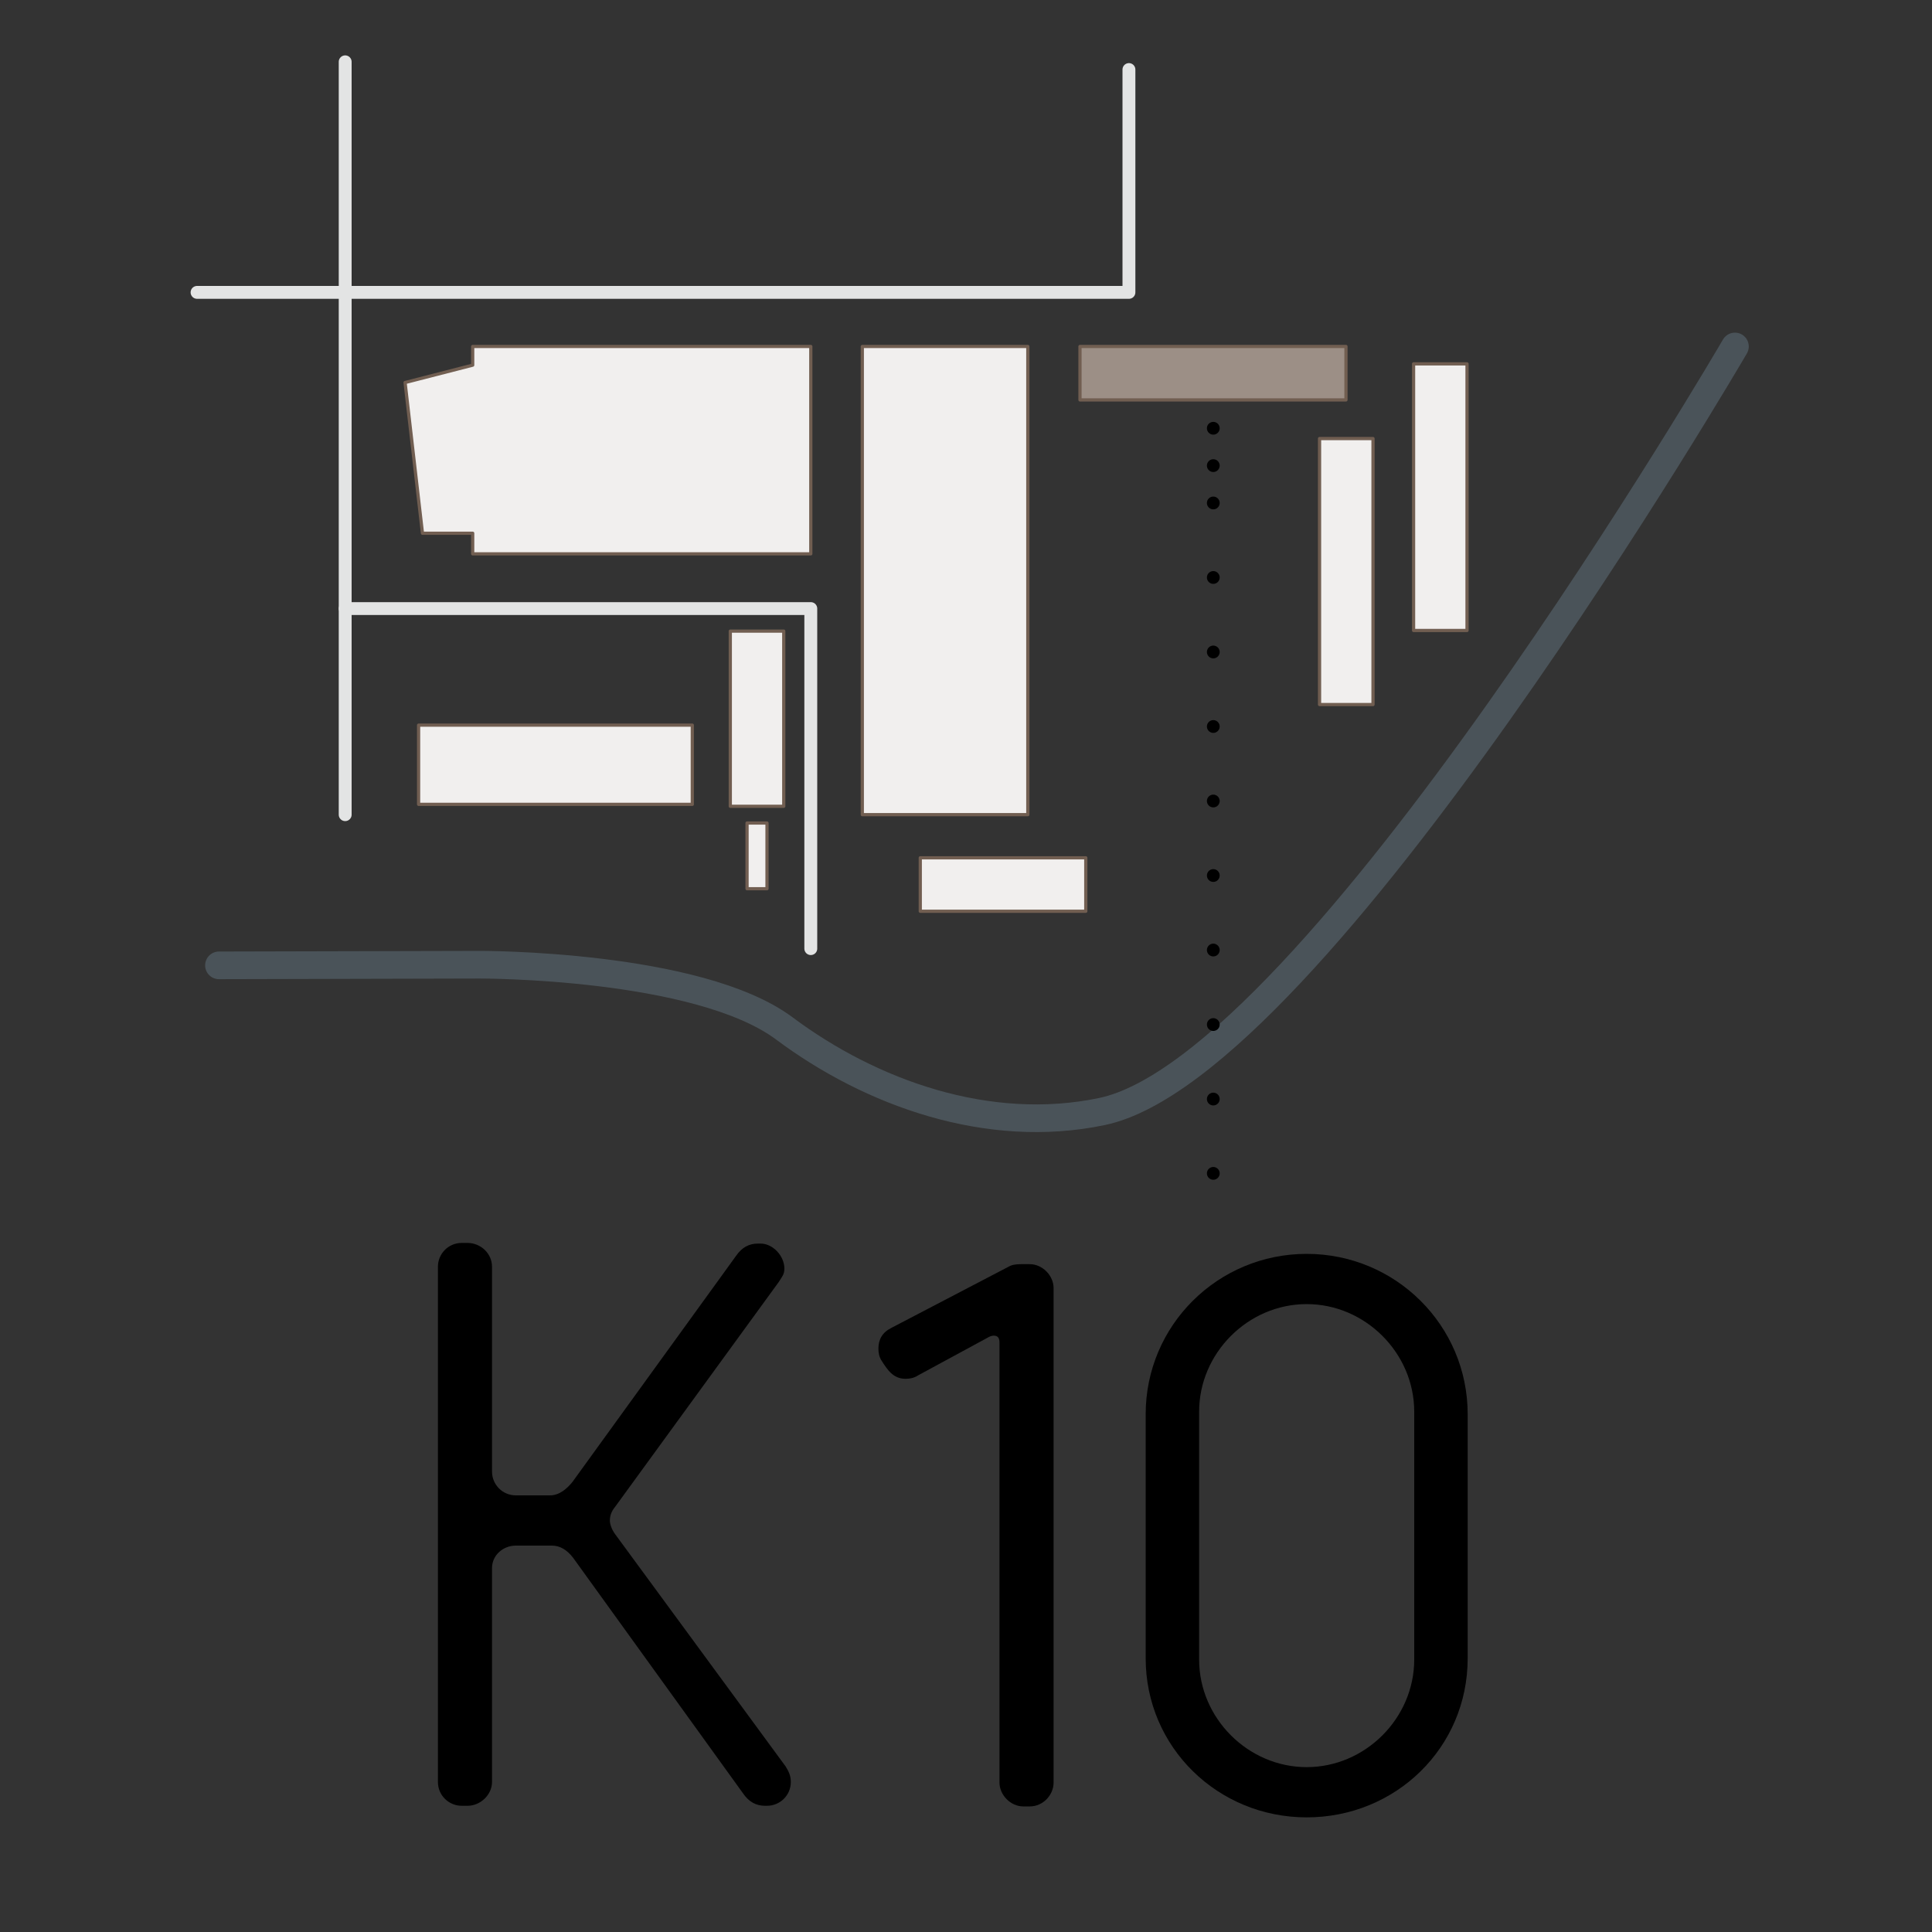 <?xml version="1.0" encoding="utf-8"?>
<!-- Generator: Adobe Illustrator 23.0.4, SVG Export Plug-In . SVG Version: 6.00 Build 0)  -->
<svg version="1.1" id="Ebene_1" xmlns="http://www.w3.org/2000/svg" xmlns:xlink="http://www.w3.org/1999/xlink" x="0px" y="0px"
	 viewBox="0 0 300 300" style="enable-background:new 0 0 300 300;" xml:space="preserve">
<rect x="0" y="0" width="300" height="300" fill="#333333" stroke="none"/>
<style type="text/css">
	.st0{fill:#9C8F86;stroke:#715E51;stroke-width:0.5;stroke-linejoin:round;stroke-miterlimit:10;}
	.st1{fill:#F1EFEE;stroke:#715E51;stroke-width:0.5;stroke-linejoin:round;stroke-miterlimit:10;}
	
		.st2{opacity:0.21;fill:none;stroke:#A4CCEA;stroke-width:4.293;stroke-linecap:round;stroke-linejoin:round;stroke-miterlimit:10;enable-background:new    ;}
	.st3{fill:none;stroke:#E3E4E4;stroke-width:2;stroke-linecap:round;stroke-linejoin:round;stroke-miterlimit:10;}
	.st4{fill:none;stroke:#000000;stroke-width:1.984;stroke-linecap:round;stroke-linejoin:round;}
	.st5{fill:none;stroke:#000000;stroke-width:1.984;stroke-linecap:round;stroke-linejoin:round;stroke-dasharray:0,5.785;}
	
		.st6{fill:none;stroke:#000000;stroke-width:1.984;stroke-linecap:round;stroke-linejoin:round;stroke-dasharray:0,5.785,0,5.785;}
</style>
<polygon class="st0" points="200.9,53.8 200.9,53.8 199.5,53.8 194.1,53.8 187,53.8 182,53.8 180.6,53.8 172.6,53.8 167.7,53.8 
	167.7,62.1 172.6,62.1 180.6,62.1 187,62.1 194.1,62.1 200.9,62.1 200.9,62.1 209,62.1 209,53.8 "/>
<polygon class="st1" points="163.5,133.2 163.5,133.2 162.6,133.2 159.3,133.2 154.9,133.2 151.8,133.2 150.9,133.2 145.9,133.2 
	142.9,133.2 142.9,141.5 145.9,141.5 150.9,141.5 154.9,141.5 159.3,141.5 163.5,141.5 163.5,141.5 168.6,141.5 168.6,133.2 "/>
<polygon class="st1" points="204.9,76.2 204.9,76.2 204.9,77.6 204.9,83 204.9,90.1 204.9,95.1 204.9,96.5 204.9,104.5 204.9,109.4 
	213.2,109.4 213.2,104.5 213.2,96.5 213.2,90.1 213.2,83 213.2,76.2 213.2,76.2 213.2,68.1 204.9,68.1 "/>
<polygon class="st1" points="113.4,103.3 113.4,103.3 113.4,104.3 113.4,107.8 113.4,112.5 113.4,115.8 113.4,116.7 113.4,122 
	113.4,125.2 121.7,125.2 121.7,122 121.7,116.7 121.7,112.5 121.7,107.8 121.7,103.3 121.7,103.3 121.7,98 113.4,98 "/>
<polygon class="st1" points="116,129.8 116,129.8 116,130.1 116,131.5 116,133.2 116,134.5 116,134.8 116,136.8 116,138 119.1,138 
	119.1,136.8 119.1,134.8 119.1,133.2 119.1,131.5 119.1,129.8 119.1,129.8 119.1,127.8 116,127.8 "/>
<polygon class="st1" points="133.9,68 133.9,68 133.9,70.5 133.9,80.1 133.9,92.5 133.9,101.3 133.9,103.8 133.9,117.9 133.9,126.5 
	159.6,126.5 159.6,117.9 159.6,103.8 159.6,92.5 159.6,80.1 159.6,68 159.6,68 159.6,53.8 133.9,53.8 "/>
<polygon class="st1" points="219.5,64.6 219.5,64.6 219.5,66 219.5,71.5 219.5,78.5 219.5,83.6 219.5,85 219.5,93 219.5,97.9 
	227.8,97.9 227.8,93 227.8,85 227.8,78.5 227.8,71.5 227.8,64.6 227.8,64.6 227.8,56.5 219.5,56.5 "/>
<polygon class="st1" points="101.8,112.6 96.1,112.6 90.4,112.6 84.7,112.6 81.4,112.6 81.4,112.6 65,112.6 65,124.9 72.7,124.9 
	81.4,124.9 81.6,124.9 84.7,124.9 90.4,124.9 96.1,124.9 101.8,124.9 107.5,124.9 107.5,112.6 "/>
<polygon class="st1" points="122.1,53.8 118.4,53.8 118.4,53.8 110.9,53.8 103.5,53.8 96,53.8 88.6,53.8 81.2,53.8 81.2,53.8 
	77.5,53.8 75.5,53.8 73.4,53.8 73.4,53.8 73.4,56.7 62.9,59.4 65.6,82.8 73.4,82.8 73.4,84.2 73.4,86 125.9,86 125.9,84.2 
	125.9,69.1 125.9,67.3 125.9,66.7 125.9,64.9 125.9,64.2 125.9,63.1 125.9,61.4 125.9,60.3 125.9,53.8 "/>
<path class="st2" d="M269.4,53.8c0,0-65.2,111.9-98.3,118.8c-17.7,3.7-35.9-2.9-49.3-12.9s-47.3-9.9-47.3-9.9L34,149.9"/>
<polyline class="st3" points="30.6,45.4 175.3,45.4 175.3,10.8 "/>
<line class="st3" x1="53.6" y1="9.6" x2="53.6" y2="126.5"/>
<polyline class="st3" points="53.6,94.5 125.9,94.5 125.9,147.3 "/>
<g>
	<path d="M119.1,280.4h-0.3c-1.4,0-2.5-0.6-3.4-1.9l-26.4-36.6c-1-1.3-2.1-1.9-3.3-1.9h-5.6c-2,0-3.7,1.5-3.7,3.5v33.2
		c0,2-1.8,3.7-3.8,3.7h-0.9c-2,0-3.7-1.6-3.7-3.7v-80c0-2,1.6-3.7,3.7-3.7h0.9c2,0,3.8,1.6,3.8,3.7v31.8c0,2,1.6,3.7,3.7,3.7h5.3
		c1.5,0,2.7-1.1,3.5-2.1l25.4-35.1c0.9-1.3,2-1.9,3.4-1.9h0.4c1.9,0,3.7,1.9,3.7,3.9c0,0.9-0.4,1.3-0.9,2.1L95.5,234
		c-0.5,0.6-0.8,1.3-0.8,2.1c0,0.6,0.3,1.4,0.8,2.1l26.5,36.1c0.5,0.8,0.8,1.5,0.8,2.4C122.8,278.8,121.1,280.4,119.1,280.4z"/>
	<path d="M163.6,276.8c0,1.9-1.6,3.7-3.7,3.7h-1c-2,0-3.7-1.8-3.7-3.7v-68.3c0-0.8-0.3-1.1-0.9-1.1c-0.3,0-0.6,0.1-1.1,0.4
		l-10.7,5.8c-0.6,0.4-1.3,0.5-1.9,0.5c-1.9,0-2.8-1.4-3.7-2.8c-0.4-0.6-0.5-1.3-0.5-1.9c0-1.4,0.6-2.5,2-3.2l18.2-9.5
		c0.5-0.3,1.1-0.4,1.9-0.4h1.4c2,0,3.7,1.8,3.7,3.7V276.8z"/>
	<path d="M227.9,257.5c0,13.9-11.2,24.7-25,24.7s-25-10.9-25-24.7v-37.9c0-13.8,11.2-24.9,25-24.9s25,11.1,25,24.9V257.5z
		 M219.6,219.2c0-9.1-7.6-16.7-16.7-16.7s-16.7,7.6-16.7,16.7v38.5c0,9.1,7.6,16.7,16.7,16.7s16.7-7.6,16.7-16.7V219.2z"/>
</g>
<g>
	<g>
		<line class="st4" x1="188.4" y1="66.5" x2="188.4" y2="66.5"/>
		<line class="st5" x1="188.4" y1="72.3" x2="188.4" y2="75.2"/>
		<line class="st6" x1="188.4" y1="78.1" x2="188.4" y2="179.3"/>
		<line class="st4" x1="188.4" y1="182.2" x2="188.4" y2="182.2"/>
	</g>
</g>
</svg>
